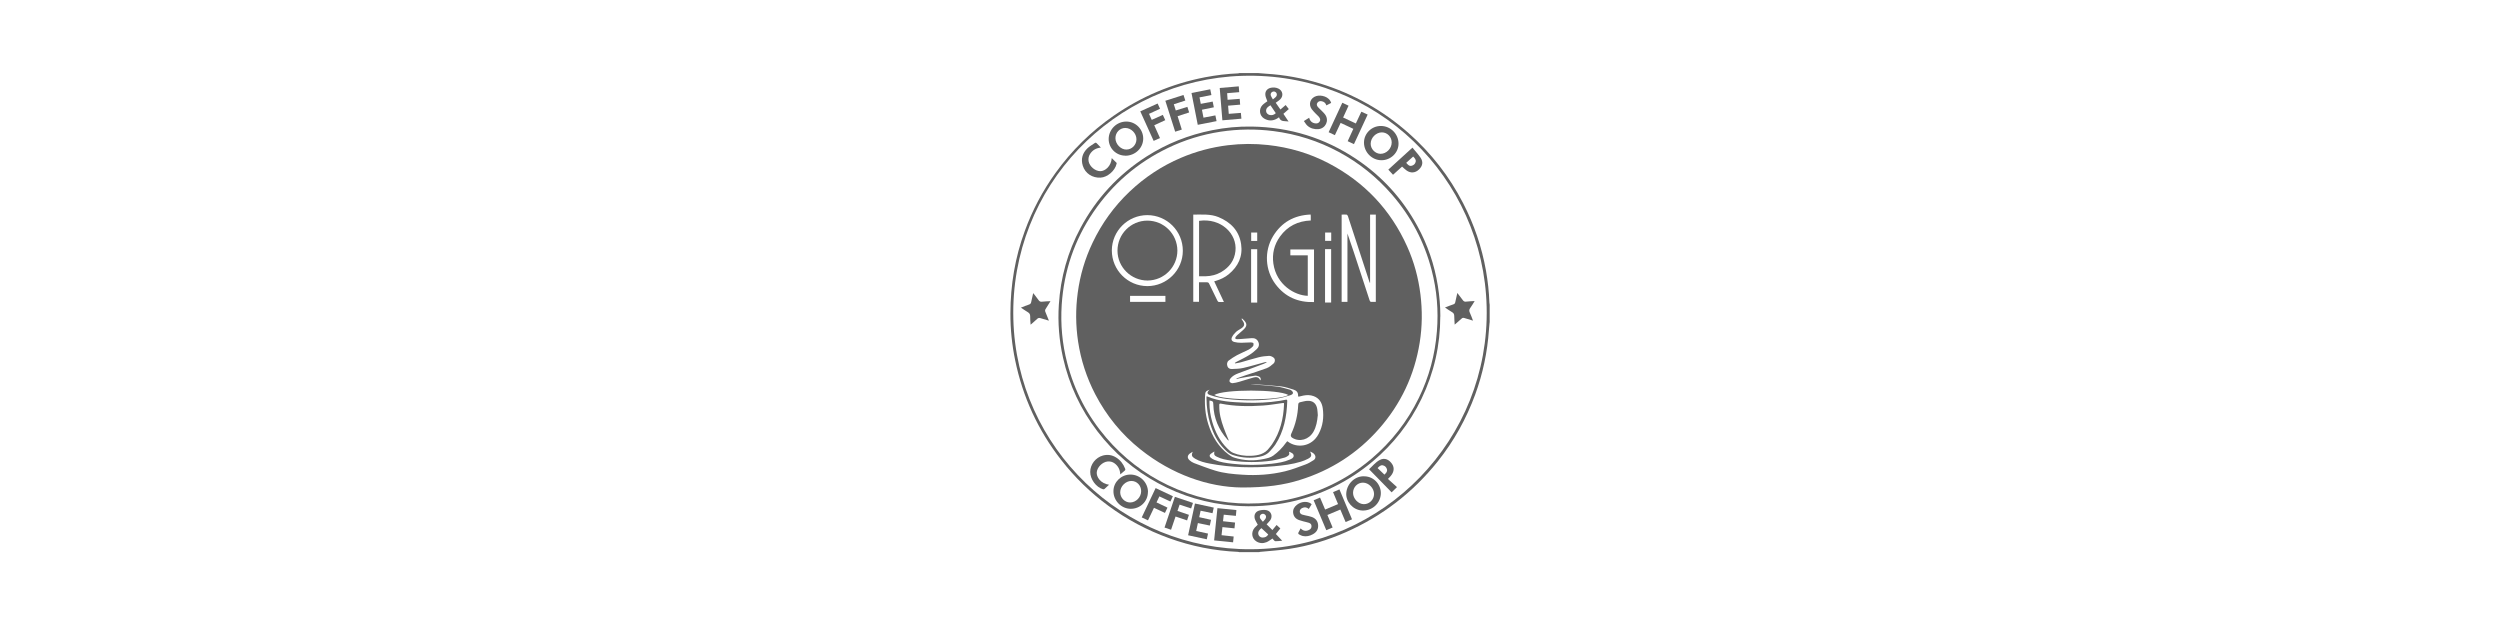 <svg xmlns="http://www.w3.org/2000/svg" id="katman_1" viewBox="0 0 340.16 85.04"><defs><style>.cls-1{fill:#606060;}</style></defs><path class="cls-1" d="M202.68,43.87c-.03,.34-.06,.68-.09,1.03-.21,3.02-.83,5.95-1.87,8.79-1.21,3.29-2.89,6.32-5.08,9.07-3.39,4.25-7.57,7.47-12.54,9.66-2.46,1.08-5.02,1.86-7.67,2.26-1.32,.2-2.65,.28-3.98,.41-.05,0-.11,.03-.16,.04h-2.66c-.05-.01-.11-.04-.16-.04-3.24-.14-6.38-.77-9.42-1.87-2.95-1.07-5.7-2.52-8.23-4.39-2.44-1.79-4.59-3.88-6.45-6.27-3.13-4.02-5.21-8.53-6.24-13.52-.44-2.12-.66-4.26-.65-6.42,.01-3.85,.63-7.59,1.96-11.2,1.03-2.82,2.42-5.45,4.17-7.88,2.19-3.04,4.81-5.64,7.89-7.77,3.79-2.63,7.95-4.39,12.48-5.26,1.49-.28,2.99-.47,4.5-.53,.05,0,.11-.03,.16-.04h2.51c.37,.03,.75,.06,1.12,.09,2.5,.15,4.94,.6,7.34,1.33,4.51,1.39,8.54,3.65,12.08,6.78,3.06,2.71,5.52,5.87,7.39,9.51,1.5,2.91,2.54,5.97,3.11,9.19,.25,1.43,.41,2.86,.46,4.31,0,.11,.03,.22,.04,.33v2.41Zm-32.43,30.86c18.12-.11,32.46-15.06,32.03-32.96-.42-17.6-15-32.02-33.29-31.45-17.31,.54-31.58,14.96-31.11,33.1,.45,17.58,14.99,31.43,32.37,31.31Z"></path><path class="cls-1" d="M195.97,43.06c0,3.92-.85,7.66-2.55,11.19-1.6,3.31-3.82,6.16-6.63,8.52-3.3,2.77-7.06,4.62-11.27,5.53-2.51,.54-5.04,.7-7.6,.5-3.67-.29-7.12-1.3-10.35-3.06-3.25-1.76-6-4.11-8.25-7.05-2.29-2.99-3.85-6.33-4.68-10.01-.53-2.38-.73-4.78-.57-7.22,.23-3.69,1.2-7.18,2.95-10.45,2.15-4.03,5.15-7.26,8.99-9.72,2.74-1.75,5.71-2.93,8.9-3.57,1.78-.36,3.58-.53,5.4-.5,5.17,.08,9.93,1.54,14.23,4.42,3.51,2.35,6.29,5.4,8.31,9.11,1.4,2.55,2.33,5.27,2.79,8.15,.22,1.38,.34,2.76,.34,4.16Zm-25.99,25.45c1.74,0,3.4-.15,5.11-.5,4.31-.89,8.15-2.74,11.51-5.58,2.73-2.31,4.88-5.07,6.45-8.28,1.4-2.86,2.21-5.89,2.46-9.06,.23-2.83,0-5.61-.72-8.35-1-3.85-2.8-7.27-5.41-10.28-2.06-2.37-4.47-4.31-7.23-5.79-2.77-1.49-5.73-2.43-8.86-2.83-2.41-.31-4.81-.28-7.21,.08-2.5,.38-4.9,1.12-7.18,2.22-4.15,2-7.53,4.91-10.12,8.71-2.59,3.81-4.02,8.03-4.32,12.62-.17,2.68,.07,5.32,.75,7.92,.98,3.79,2.75,7.18,5.29,10.15,2.34,2.74,5.14,4.9,8.39,6.46,3.51,1.68,7.21,2.51,11.1,2.52Z"></path><path class="cls-1" d="M185.68,64.81c1.35,.04,2.28,1.24,2.2,2.42-.09,1.33-1.25,2.32-2.58,2.23-1.21-.08-2.21-1.2-2.12-2.38,.1-1.32,1.24-2.36,2.5-2.27Zm-.1,3.79c.75,0,1.37-.62,1.38-1.38,0-.8-.72-1.55-1.51-1.55-.75,0-1.34,.61-1.35,1.38,0,.8,.71,1.55,1.48,1.55Z"></path><path class="cls-1" d="M156.19,66.96c-.01,1.28-1.05,2.28-2.35,2.27-1.28-.01-2.36-1.12-2.34-2.42,.01-1.23,1.05-2.24,2.31-2.24,1.32,0,2.4,1.09,2.39,2.39Zm-.92-.14c0-.77-.58-1.38-1.33-1.38-.78,0-1.52,.73-1.52,1.54,0,.75,.61,1.38,1.34,1.39,.8,0,1.51-.71,1.51-1.54Z"></path><path class="cls-1" d="M190.29,19.55c0,1.23-1.06,2.26-2.33,2.25-1.29,0-2.37-1.09-2.37-2.4,0-1.25,1.05-2.27,2.31-2.26,1.32,.01,2.39,1.09,2.39,2.41Zm-.93-.17c0-.75-.59-1.36-1.33-1.37-.8,0-1.53,.73-1.53,1.55,0,.72,.62,1.36,1.34,1.37,.81,0,1.52-.72,1.52-1.55Z"></path><path class="cls-1" d="M153.13,21.18c-1.26,0-2.27-1-2.28-2.25,0-1.31,1.08-2.39,2.4-2.39,1.27,0,2.3,1.04,2.3,2.31,0,1.29-1.08,2.33-2.42,2.34Zm-.02-3.77c-.74,0-1.34,.61-1.34,1.39,0,.8,.73,1.56,1.49,1.55,.75,0,1.37-.64,1.37-1.4,0-.81-.72-1.54-1.52-1.54Z"></path><path class="cls-1" d="M184.22,19.61l-.85-.4,.77-1.68-1.73-.81-.78,1.67-.85-.4,1.86-4.01,.85,.4-.74,1.61,1.73,.81,.75-1.6,.86,.39-1.86,4.01Z"></path><path class="cls-1" d="M181.33,71.77l-.87,.37-1.72-4.07,.87-.37,.69,1.63,1.76-.74-.68-1.63,.87-.37,1.71,4.07-.87,.37-.72-1.7-1.76,.74,.71,1.7Z"></path><path class="cls-1" d="M171.14,71.4c-.15-.31-.35-.57-.42-.86-.12-.52,.12-.94,.64-1.08,.31-.08,.68-.11,.99-.04,.62,.14,.85,.83,.49,1.36-.15,.21-.34,.38-.5,.56l.79,.78,.57-.69,.51,.47-.61,.76,.86,.91c-.34,.03-.63,.07-.92,.07-.08,0-.17-.1-.24-.17-.07-.07-.12-.15-.15-.2-.31,.19-.55,.39-.82,.5-.47,.19-.95,.17-1.39-.11-.64-.4-.74-1.27-.22-1.86,.15-.16,.32-.31,.42-.41Zm.49,.46c-.24,.22-.51,.45-.41,.86,.06,.23,.28,.4,.5,.42,.37,.03,.68-.11,.84-.42l-.93-.86Zm.21-.87c.15-.18,.3-.31,.38-.48,.09-.19,.05-.4-.15-.53-.18-.12-.37-.09-.53,.05-.14,.12-.17,.37-.05,.55,.09,.13,.2,.24,.34,.41Z"></path><path class="cls-1" d="M174.62,15.48l.71,1.06c-.51-.11-1.08,.1-1.3-.58-.11,.07-.18,.12-.26,.17-.6,.35-1.2,.34-1.78-.01-.63-.38-.74-1.28-.22-1.82,.2-.21,.46-.37,.67-.52-.09-.27-.24-.55-.27-.83-.06-.53,.24-.9,.76-1.01,.34-.07,.69-.04,1.01,.11,.61,.29,.73,1.01,.24,1.48-.18,.17-.39,.3-.6,.45l.64,.92,.71-.61,.43,.55-.74,.65Zm-1.75-1.16c-.32,.19-.62,.38-.6,.79,0,.24,.21,.46,.46,.53,.33,.08,.61,0,.86-.24l-.72-1.07Zm.32-.79c.18-.16,.35-.26,.46-.41,.13-.16,.1-.43-.04-.55-.16-.15-.35-.16-.53-.05-.17,.1-.24,.33-.15,.53,.06,.14,.15,.28,.27,.48Z"></path><path class="cls-1" d="M167.19,15.49l1.65-.13,.07,.79-2.59,.22-.36-4.4,2.59-.22,.06,.79-1.64,.14,.06,.9,1.65-.13,.06,.79-1.64,.14,.09,1.1Z"></path><path class="cls-1" d="M166.4,70.92l1.65,.18-.08,.79-1.64-.17-.12,1.1,1.65,.18-.08,.79-2.58-.26,.45-4.39,2.58,.26-.07,.79-1.65-.16-.1,.9Z"></path><path class="cls-1" d="M165.15,69.06l-.17,.77-1.62-.34-.19,.88,1.61,.36-.17,.78-1.62-.34-.23,1.08,1.61,.35-.17,.78-2.54-.55,.93-4.32,2.54,.55Z"></path><path class="cls-1" d="M162.97,16.98l-.85-4.33,2.55-.5,.16,.78-1.62,.32,.17,.88,1.62-.31,.16,.78-1.62,.33,.21,1.08,1.62-.31,.16,.78-2.55,.5Z"></path><path class="cls-1" d="M150.9,65.96c-.23,.21-.42,.4-.63,.58-.04,.04-.13,.04-.19,.03-.95-.28-1.75-1.37-1.74-2.37,0-1.01,.74-1.95,1.73-2.22,.63-.17,1.23-.08,1.78,.26,.59,.36,.99,.89,1.24,1.53,.04,.11,.04,.19-.06,.27-.19,.15-.37,.32-.6,.51-.03-.65-.29-1.14-.77-1.5-.28-.21-.6-.29-.95-.26-.71,.07-1.41,.77-1.48,1.45-.07,.65,.52,1.55,1.69,1.72Z"></path><path class="cls-1" d="M149.78,20.08c-.66,.07-1.14,.36-1.47,.88-.19,.31-.25,.64-.19,.99,.13,.7,.91,1.35,1.6,1.34,.64,0,1.47-.67,1.55-1.78,.23,.23,.44,.43,.65,.64,.03,.03,.02,.11,0,.16-.21,.93-1.25,1.82-2.18,1.86-1.11,.06-2.09-.58-2.41-1.62-.29-.92-.04-1.73,.64-2.38,.29-.28,.66-.47,.99-.71,.1-.07,.18-.05,.27,.04,.16,.18,.34,.35,.55,.57Z"></path><path class="cls-1" d="M192.19,20.1c.38,.46,.76,.87,1.08,1.33,.41,.59,.31,1.15-.21,1.64-.49,.47-1.12,.52-1.67,.13-.21-.15-.4-.34-.62-.53l-1.23,1.11-.64-.7,3.29-3Zm-.85,2.06c.2,.23,.39,.47,.71,.4,.28-.06,.5-.24,.57-.53,.08-.31-.13-.52-.34-.73l-.95,.86Z"></path><path class="cls-1" d="M189.35,66.99l-3.07-3.14c.48-.44,.87-.95,1.45-1.26,.72-.39,1.34,.01,1.7,.57,.32,.5,.24,1.08-.2,1.6-.11,.13-.23,.25-.38,.41l1.23,1.11-.74,.72Zm-1.91-3.3l.93,.89c.19-.19,.42-.38,.35-.7-.06-.28-.25-.49-.54-.56-.32-.08-.52,.14-.74,.37Z"></path><path class="cls-1" d="M142.94,40.97c-.24,.39-.45,.74-.67,1.07-.09,.14-.09,.26-.03,.4,.16,.38,.3,.76,.48,1.19-.42-.12-.79-.22-1.15-.34-.18-.06-.31-.03-.45,.1-.27,.26-.56,.5-.89,.79-.03-.42-.07-.79-.06-1.16,0-.27-.11-.42-.33-.55-.3-.18-.59-.38-.93-.61,.39-.15,.74-.31,1.1-.42,.19-.06,.27-.17,.3-.35,.08-.39,.17-.77,.27-1.21,.26,.34,.51,.63,.72,.94,.13,.19,.26,.26,.5,.23,.36-.05,.72-.05,1.13-.07Z"></path><path class="cls-1" d="M200.43,43.63c-.44-.13-.82-.24-1.19-.36-.15-.05-.25-.03-.37,.08-.29,.27-.6,.53-.94,.82-.02-.43-.06-.8-.06-1.18,0-.25-.09-.4-.3-.52-.32-.19-.62-.4-.96-.63,.41-.16,.77-.31,1.14-.43,.16-.05,.23-.14,.26-.3,.08-.4,.18-.79,.28-1.25,.27,.35,.51,.65,.74,.97,.12,.17,.24,.24,.46,.21,.36-.05,.73-.05,1.16-.08-.21,.34-.39,.65-.6,.94-.15,.21-.18,.39-.06,.64,.16,.33,.27,.68,.43,1.08Z"></path><path class="cls-1" d="M176.97,71.9c.36,.36,.74,.41,1.15,.2,.21-.1,.34-.27,.33-.52,0-.25-.16-.38-.37-.45-.25-.08-.51-.13-.77-.2-.18-.05-.36-.1-.53-.16-.47-.16-.77-.48-.83-.99-.05-.47,.16-.82,.52-1.1,.57-.44,1.35-.52,1.87-.18,.04,.03,.07,.06,.13,.11l-.39,.64c-.28-.25-.59-.28-.9-.12-.19,.09-.33,.24-.33,.47,0,.22,.15,.36,.34,.42,.3,.09,.61,.14,.91,.21,.14,.03,.28,.07,.41,.12,.5,.19,.8,.55,.84,1.1,.04,.57-.23,.98-.71,1.24-.43,.24-.9,.35-1.39,.24-.17-.04-.33-.13-.48-.21-.13-.06-.16-.16-.08-.3,.1-.16,.18-.34,.28-.54Z"></path><path class="cls-1" d="M181.13,14l-.66,.34c-.1-.33-.32-.51-.65-.57-.23-.04-.42,.01-.56,.2-.15,.2-.09,.4,.05,.58,.13,.16,.3,.29,.44,.44,.19,.2,.41,.39,.57,.62,.56,.81,.04,1.88-.94,1.96-.56,.04-1.08-.1-1.5-.48-.18-.16-.3-.4-.47-.62l.72-.45c.12,.47,.41,.72,.86,.77,.24,.03,.45-.05,.58-.27,.13-.23,.04-.42-.1-.6-.13-.16-.29-.3-.44-.45-.19-.21-.4-.4-.56-.63-.48-.68-.17-1.53,.63-1.77,.64-.2,1.78,.07,2.02,.93Z"></path><path class="cls-1" d="M157.51,14.08l.33,.72-1.5,.69,.37,.82,1.51-.68,.33,.72-1.5,.69,.78,1.74-.86,.39-1.82-4.02,2.37-1.07Z"></path><path class="cls-1" d="M160.5,68.67l-.29,.85,1.56,.53-.25,.76-1.57-.53-.61,1.8-.89-.3,1.41-4.18,2.46,.83-.25,.75-1.57-.52Z"></path><path class="cls-1" d="M159.71,14.17l.27,.86,1.58-.49,.24,.76-1.57,.51,.57,1.82-.9,.29-1.34-4.21,2.47-.79,.25,.76-1.58,.51Z"></path><path class="cls-1" d="M157.02,69.08l-.82,1.72-.85-.4,1.89-3.99,2.35,1.11-.34,.72-1.5-.7-.39,.82,1.49,.71-.34,.72-1.5-.7Z"></path><path class="cls-1" d="M168.94,66.33c-4.5-.05-9.44-1.74-13.75-5.17-2.59-2.06-4.64-4.58-6.17-7.52-1.17-2.26-1.95-4.65-2.33-7.16-.33-2.21-.35-4.42-.05-6.64,.32-2.39,.99-4.66,2.03-6.83,1.24-2.61,2.91-4.92,5.01-6.92,2.06-1.96,4.4-3.51,7.01-4.62,2.04-.87,4.17-1.44,6.38-1.71,1.82-.22,3.64-.23,5.46-.03,2.91,.32,5.67,1.13,8.26,2.49,4.86,2.55,8.43,6.32,10.68,11.33,.93,2.07,1.52,4.24,1.8,6.5,.27,2.19,.25,4.38-.1,6.56-.71,4.44-2.56,8.35-5.53,11.73-2.92,3.32-6.51,5.63-10.73,6.95-2.26,.71-4.59,1.04-7.96,1.04Zm-4.39-13.3c-.25,.11-.53,.19-.56,.52-.12,1.43-.01,2.85,.43,4.22,.51,1.61,1.35,3.01,2.71,4.04,.24,.18,.5,.36,.79,.45,1.33,.43,2.69,.48,4.05,.19,.45-.1,.89-.18,1.28-.46,.67-.49,1.24-1.07,1.72-1.74,.05-.08,.12-.14,.17-.21,.04,.02,.06,.02,.07,.03,1.21,.94,3.25,.77,4.2-1.01,.59-1.1,.74-2.29,.57-3.51-.11-.76-.47-1.37-1.24-1.65-.45-.17-.91-.17-1.38-.08-.23,.04-.45,.1-.69,.16-.02-.07-.05-.12-.05-.17,.02-.46-.26-.69-.65-.81-.54-.16-1.08-.35-1.63-.42-1.13-.13-2.27-.2-3.41-.28-.26-.02-.52,0-.78,0,1.2,.08,2.41,.15,3.6,.3,.6,.07,1.19,.26,1.78,.43,.16,.05,.35,.22,.39,.37,.05,.22-.19,.32-.37,.38-.53,.16-1.06,.34-1.61,.42-2.37,.35-4.75,.36-7.12,.07-.71-.09-1.42-.27-2.11-.49-.51-.16-.53-.38-.15-.74Zm21.87-23.83v9.29c-.05-.03-.07-.07-.08-.1-.42-1.28-.83-2.55-1.25-3.83-.56-1.72-1.12-3.44-1.69-5.16-.03-.08-.11-.19-.18-.2-.22-.03-.44,0-.67,0v11.87h.79v-9.3c.59,1.69,1.15,3.39,1.7,5.08,.44,1.34,.87,2.69,1.32,4.03,.03,.08,.1,.18,.16,.19,.22,.02,.45,0,.68,0v-11.87h-.78Zm-24.06,0v11.86h.78v-2.65c.38,0,.72,.01,1.07,0,.17,0,.24,.05,.31,.19,.37,.77,.74,1.53,1.12,2.3,.04,.08,.12,.18,.18,.19,.22,.02,.44,0,.71,0l-1.32-2.81c.1-.03,.17-.05,.24-.07,.63-.19,1.22-.47,1.73-.89,1.29-1.06,1.94-2.42,1.69-4.1-.27-1.83-1.41-2.99-3.08-3.68-1.1-.45-2.26-.33-3.43-.34Zm15.59,11.05c-1.78-.04-4.27-1.49-4.69-4.38-.19-1.34,.11-2.58,.9-3.68,1.02-1.42,2.44-2.12,4.19-2.19,0-.21,0-.4,0-.59,0-.06-.01-.13-.02-.22-2.24,.09-3.96,1.05-5.12,2.96-1.22,2.03-1.08,4.63,.34,6.52,1.31,1.74,3.08,2.5,5.24,2.43v-7.16h-3.22v.8h2.37v5.5Zm-21.83-10.98c-2.66,0-4.83,2.15-4.84,4.81,0,2.67,2.16,4.84,4.83,4.85,2.66,0,4.83-2.16,4.83-4.81,0-2.68-2.15-4.84-4.83-4.85Zm12.86,14.08l-.06,.04c.05,.08,.11,.17,.16,.25,.32,.46,.27,.74-.2,1.05-.23,.16-.5,.28-.7,.47-.21,.2-.41,.43-.54,.69-.17,.32-.05,.59,.3,.68,.3,.08,.62,.11,.93,.11,.45,0,.9-.05,1.35-.05,.11,0,.31,.05,.33,.12,.03,.13,.01,.32-.07,.41-.16,.18-.36,.33-.56,.44-.53,.27-1.08,.49-1.61,.77-.39,.21-.77,.46-1.13,.73-.24,.19-.27,.5-.17,.78,.09,.27,.34,.38,.6,.37,.53-.02,1.07-.03,1.58-.15,.96-.22,1.89-.51,2.84-.76,.09-.02,.18-.03,.28-.05l.02,.07c-.13,.06-.25,.13-.38,.18-1.15,.43-2.3,.86-3.45,1.29-.43,.16-.83,.37-1.11,.74-.08,.1-.13,.31-.08,.41,.06,.11,.26,.21,.39,.2,.31-.03,.62-.1,.92-.19,.66-.19,1.3-.41,1.96-.59,.37-.1,.69-.05,.87,.35,0,.01,.04,.02,.07,.03,.06-.25-.02-.43-.24-.52-.17-.07-.36-.12-.54-.1-.67,.09-1.33,.21-1.99,.33-.18,.03-.35,.09-.52,.13,.01-.07,.04-.1,.07-.11,.4-.14,.8-.28,1.21-.42,.95-.31,1.9-.6,2.83-.95,.34-.13,.65-.38,.93-.63,.24-.22,.26-.62,.03-.8-.16-.14-.42-.25-.62-.25-.49,.02-.98,.08-1.45,.2-.81,.2-1.61,.46-2.41,.68-.26,.07-.52,.1-.78,.15l-.02-.08c.07-.04,.14-.09,.21-.13,.58-.3,1.17-.58,1.72-.92,.38-.23,.74-.52,1.06-.83,.27-.26,.37-.6,.2-.97-.17-.38-.49-.53-.88-.51-.51,.03-1.03,.08-1.54,.12-.17,.01-.34,.03-.5,.02-.23-.02-.28-.13-.15-.32,.05-.07,.11-.14,.17-.2,.26-.24,.53-.47,.8-.7,.63-.56,.63-.91,.01-1.49-.03-.03-.07-.06-.1-.09Zm-6.69,18.11c-.13,.08-.27,.16-.4,.25-.35,.28-.37,.62-.03,.92,.18,.16,.39,.3,.61,.38,.95,.36,1.89,.72,2.86,1.02,1.2,.37,2.44,.48,3.69,.56,1.96,.13,3.91,0,5.82-.46,.95-.23,1.87-.59,2.79-.93,.39-.14,.76-.37,1.12-.6,.2-.13,.29-.36,.2-.6-.12-.29-.37-.43-.69-.56,.25,.53,.2,.73-.3,.99-.3,.16-.63,.29-.96,.39-1.18,.36-2.4,.51-3.63,.62-2.93,.25-5.85,.19-8.75-.36-.7-.13-1.4-.3-2.03-.68-.45-.27-.51-.47-.3-.96Zm13.01-7.72c-1.39-.79-8.79-.79-10.08,0,1.3,.79,8.88,.78,10.08,0Zm4.99-12.58h.83v-7.26h-.83v7.26Zm-9.23-7.25h-.83v7.26h.83v-7.26Zm4.33,27.58c.09,.32,.04,.43-.24,.6-.1,.06-.21,.13-.32,.16-.58,.15-1.16,.33-1.76,.42-1.84,.27-3.69,.26-5.53,0-.68-.09-1.35-.21-1.97-.52-.35-.17-.41-.3-.34-.72-.19,.13-.36,.21-.5,.33-.19,.17-.19,.35,.01,.52,.15,.13,.33,.23,.51,.3,.77,.31,1.58,.43,2.4,.52,1.79,.21,3.58,.21,5.37,0,.85-.1,1.69-.22,2.48-.57,.23-.1,.52-.21,.52-.51,0-.32-.31-.41-.56-.54-.01,0-.03,0-.07,0Zm-21.63-20.42h4.81v-.81h-4.81v.81Zm26.54-9.43v1.13h.83v-1.13h-.83Zm-9.24,1.14v-1.14h-.82v1.14h.82Z"></path><path class="cls-1" d="M164.2,53.92c1.69,.73,3.47,.8,5.24,.87,1.57,.06,3.14-.01,4.69-.25,.27-.04,.54-.1,.81-.15,.14-.03,.21,0,.21,.16-.07,2.12-.45,4.16-1.64,5.97-.19,.29-.44,.55-.67,.82-.52,.63-1.24,.8-1.99,.89-1.09,.13-2.15,0-3.19-.35-.46-.16-.79-.5-1.11-.83-.91-.94-1.47-2.08-1.86-3.32-.36-1.15-.52-2.34-.53-3.54,0-.06,0-.13,0-.19,0-.02,.02-.04,.03-.07Zm.37,.57c0,.1-.01,.19-.01,.28,0,.89,.13,1.76,.38,2.62,.4,1.37,1.02,2.62,2.05,3.63,.24,.23,.5,.48,.8,.6,.76,.32,1.58,.43,2.41,.4,.98-.04,1.89-.23,2.51-1.09,.12-.16,.26-.31,.37-.48,1.11-1.65,1.56-3.49,1.63-5.45,0-.05-.01-.11-.02-.17-.04,0-.07-.01-.1,0-.92,.12-1.83,.29-2.75,.35-1.91,.13-3.83,.12-5.72-.26-.17-.03-.22,.03-.22,.18,0,.28,0,.56,.03,.84,.11,1.03,.46,2,.84,2.96,.14,.35,.29,.69,.43,1.04-.08-.02-.13-.06-.17-.1-1.21-1.37-1.89-2.95-1.94-4.8-.01-.42-.05-.46-.53-.55Z"></path><path class="cls-1" d="M179.3,56.53c-.07,.78-.2,1.54-.59,2.22-.62,1.07-1.87,1.43-2.86,.83q-.33-.2-.16-.56c.59-1.25,.89-2.56,.95-3.93,0-.22,.09-.33,.29-.37,.31-.06,.61-.16,.92-.18,.78-.05,1.25,.34,1.38,1.11,.05,.29,.05,.59,.08,.89Z"></path><path class="cls-1" d="M163.15,37.59v-7.54c2.96-.43,5.21,1.74,4.95,4.12-.14,1.28-.84,2.2-1.93,2.84-.65,.38-1.36,.56-2.12,.58-.3,0-.59,0-.9,0Z"></path><path class="cls-1" d="M160.2,34.09c0,2.24-1.82,4.07-4.06,4.08-2.24,0-4.08-1.81-4.09-4.05-.01-2.26,1.81-4.1,4.06-4.1,2.26,0,4.08,1.82,4.09,4.08Z"></path></svg>